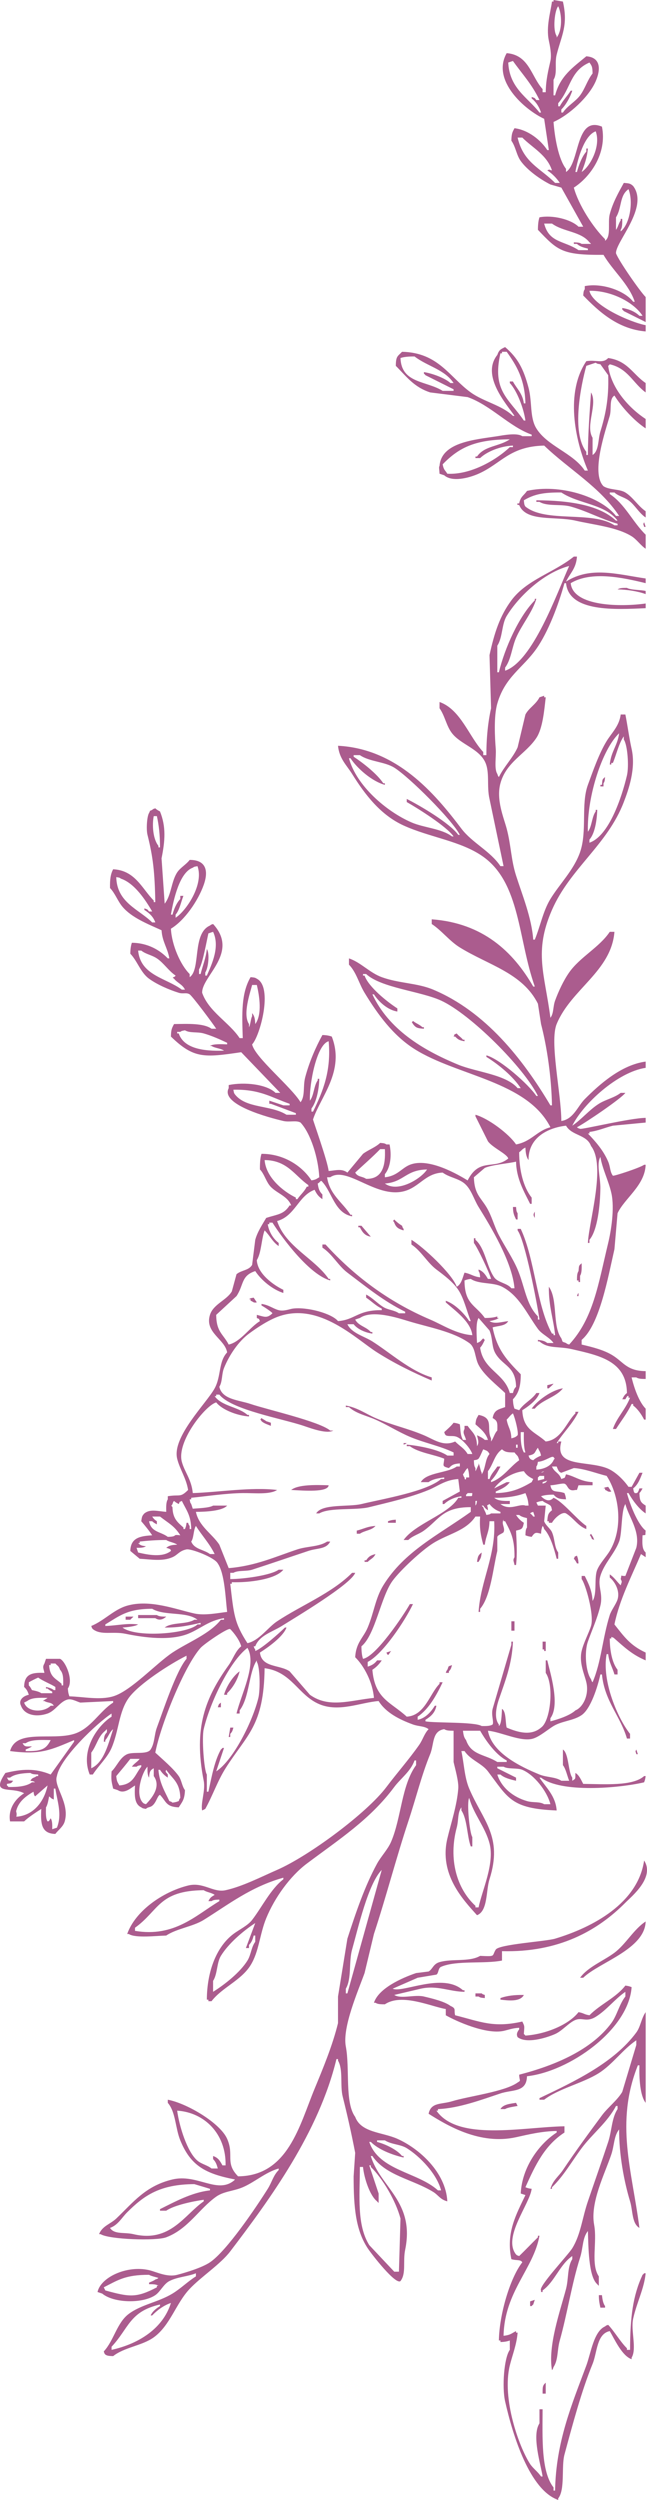 <?xml version="1.0" encoding="UTF-8"?>
<svg id="Layer_2" data-name="Layer 2" xmlns="http://www.w3.org/2000/svg" viewBox="0 0 414.3 1599">
  <defs>
    <style>
      .cls-1 {
        fill: #ab5c8e;
        fill-rule: evenodd;
      }
    </style>
  </defs>
  <g id="Layer_1-2" data-name="Layer 1">
    <path class="cls-1" d="M348.45,76c1,6.67,2,13.33,3,20h-1c-4.02-6.23-11.99-12.85-21-14-1.37,2.54-1.92,3.5-2,8,2.78,3.89,3.25,9.18,6,13,4.19,5.81,12.37,11.68,19,15,2.33.67,4.67,1.33,7,2,4.67,8.33,9.33,16.67,14,25h-3c-5-4.83-16.87-7.6-25-6-.71,2.05-.99,4.67-1,8,12.62,13.22,15.37,16.24,42,16,5.84,10.05,16.19,18.59,20,30h-1c-5.3-6.96-19.8-12.24-31-10v2c-.8,1.18-.77,1.68-1,4,9.8,10.05,22.04,21.5,40,23v-4c-10.18-1.97-34.29-12.73-36-22,13.99-.23,28.49,7.39,34,16h-2c-2.6-2.53-6.58-4.36-11-5v1c1.08.91.08-.08,1,1,4.67,2.33,9.33,4.67,14,7v-16c-3.6-3.58-17.37-23.34-19-28-.41-7.2,21.27-29.42,11-43-1.79-1.65-2.51-1.75-6-2-3.26,5.88-7.04,12.52-9,20-1.41,5.38,1.05,14.33-3,17v-1c-7.62-7.53-16.94-21.73-20-33,10.4-6.67,21.46-21.8,18-39-17.18-7.06-14.04,23.22-23,29v-2c-4.92-6.27-7.28-20.37-8-30,10.05-4.41,22.68-16.05,27-26,3.26-7.5,3.37-15.25-6-16-8.57,7.11-16.74,12.58-20,25h-1v-10c2.62-4.14.6-10.41,2-16,3.1-12.39,7.49-18.71,4-34-2-.33-4-.67-6-1v1h-1c-.83,6.45-3.89,16.09-2,25,.54,2.55,1.93,8.89,1,13-1.38,6.12-2.89,12.1-3,20h-2v-2c-7.37-8.16-8.61-21.85-23-23-9.97,17.46,11.69,36.33,24,42ZM394.45,139c3.88-6.21,2.11-13.86,8-18,3.18,7.81.95,22.37-5,27v-1c1.05-1.55,1.03-4.09,1-7h-1v1c-1.22,1.58-1.75,4.44-3,6v-8ZM377.45,155c1.08.91.08-.08,1,1h-6c-1.29-.88-2.47-.89-5-1v1h2c1.79,1.67,4.12,2.35,7,3v1h-6c-9.29-6.23-18.8-4.5-22-17h5c7.33,5.38,18.46,4.92,24,12ZM381.45,84c3.43,9.2-3.31,22.3-9,26,1.8-4.57,3.52-9.24,4-15h-1v2c-2.72,2.89-4.9,8.77-6,13h-1c1.45-8.4,5.7-23.4,13-26ZM357.45,66c8.05-9.26,7.61-20.7,20-26,1.57,2.24,1.92,2.66,2,7-3.35,4.24-4.8,9.7-8,14-3.04,4.09-8.06,6.61-11,11h-1v-2c2.88-2.8,5.69-7.84,7-12h-1c-2.2,3.51-5.01,6.16-7,10h-1v-2ZM357.45,4c2.42,4.97,2.7,15.46-1,20v-1c-2.63-3.72-1.31-16.5,1-19ZM353.45,109c-2.27-.4-1.08-.92-3,0,3.03,1.94,6.04,4.98,8,8h-3c-9.58-9.58-20.31-13.03-24-29h3c6.57,6.61,15.79,11.07,19,21ZM328.45,39c5.93,8.32,12.16,14.86,17,25h-2c-1.35-1.62-.64-1.12-3-2v1c2.66,2,4.9,5.49,6,9h-1c-7.51-9.68-19.2-15.44-20-32,1-.33,2-.67,3-1ZM275.45,251c8,1,16,2,24,3,14.93,5.27,26.61,18.87,41,24v1h-6c-3.49-2.38-12.45-.55-16,0-14.6,2.26-35.78,3.79-37,19-.59.96-.11,1.91,0,5,1,.33,2,.67,3,1,5.02,4.49,15.69,1.8,22-1,14.59-6.47,19.73-17.46,42-18,15.74,15.13,35.76,26.46,48,45h-2c-9.48-12.24-36.14-20.77-57-16-2.09,3.11-4.09,3.42-5,8h-1c-.99,1.01.99.99,1,1,4.42,10.99,23.13,7.06,36,10,11.91,2.72,26.63,4.16,36,10,3.32,2.07,5.69,5.78,9,8v-9c-8.2-7.96-13.29-19.61-23-26v-1h3c2.52,2.37,6.1,2.91,9,5,4.11,2.97,6.61,8.08,11,11v-4c-4.81-3.25-8.06-8.93-13-12-3.71-2.3-10.09-1.49-14-4-8.35-8.38,1.59-36.45,4-45,1.28-4.55-.55-10.73,3-13,4.58,7.38,12.78,16.27,20,21v-6c-10.2-6.66-22.09-19.25-24-34,1.08-.91.08.08,1-1,11.72,2.69,14.88,12.13,23,18v-6c-8.21-5.54-11.51-14.27-24-16-3.6,3.79-7.56.96-14,2-13.37,19.87-7.6,49.72,1,70h-2c-7.43-11.28-23.95-15.58-31-27-4.31-6.98-2.58-16.89-5-26-3.21-12.09-6.85-19.04-15-26-2.88,1.39-3.84,1.73-5,5-10.55,13.3,5.8,31.35,11,39h-1c-7.31-6.92-18.7-9.02-27-15-13.65-9.83-20.69-25.46-44-26-2.85,2.98-3.93,2.7-4,9,6.83,6.85,11.54,13.56,22,17ZM328.45,286h-2c-8.79,8.34-25.23,17.84-40,17-1.53-2.46-2.29-2.28-3-6,10.77-11.11,21.34-15.86,43-16-7.12,4.76-16.17,4.03-21,11h-1v1h3c4.43-4.24,13.06-7.65,21-8v1ZM345.45,321c5.06,3.07,13.69,1.24,20,3,10.57,2.94,19.98,8.23,30,11v1h-2c-14.07-9.42-43.99-1.44-57-12-.8-1.18-.77-1.68-1-4,6.62-3.89,12.39-5.1,24-5,11.21,7.45,27.76,7.2,36,18h-1c-10.79-10.1-30.42-12.95-51-13v1h2ZM375.45,291v-2c-9.69-12.29-3.48-42.47,0-55,2-.67,4-1.33,6-2,1.07.75.95.6,3,1,1.67,2.33,3.33,4.67,5,7,.51,15.01-1.8,25.6-5,36-1.56,5.08-.9,12.52-5,15v-11c-4.79-7.82,3.52-21.63-1-29-.79,12.01-1.95,25.63-2,40h-1ZM320.45,226h1v-1h3c6.4,8.91,11.59,17.61,12,33h-1c-.85-6.45-4.47-9.27-7-14h-2v1c4.61,4.92,8.92,16.26,10,24h-1c-9.41-13.9-20.55-18.95-15-43ZM265.45,228c8.29,6.36,19.17,8.26,25,17h-2c-3.51-3.19-11.66-6.19-17-7v1c1.08.91.08-.08,1,1l18,9v1h-7c-10.5-6.55-26.41-4.68-27-21,2.24-.78,5.43-1.02,9-1ZM412.45,337h1c-.33-1-.67-2-1-3-.86,1.88-.47.74,0,3ZM254.45,1368c-9.83-4.34-23.23-3.86-27-14-6.77-9.25-3.33-31.02-6-45-2.35-12.3,7.91-35.66,12-47,2-8.33,4-16.67,6-25,7.65-23.19,14.33-48.88,22-72,5-15.08,8.48-29.55,14-43,2.63-6.41,1.05-14.77,9-16,1.42.96,3.27.98,6,1v20c.94,4.21,3.36,12.53,3,17-.88,11.04-4.66,22.08-7,32-5.41,22.91,10.09,39.08,19,49,7.03-2.67,5.67-15.69,8-23,8.75-27.45-4.31-37.48-13-58-3.03-7.16-3.26-15.69-5-24h2c3.79,5.77,11.02,7.76,15,13,12.94,17.02,14.66,23.86,44,25-.62-9.34-6.95-14.84-11-21h1c12.83,10,50.17,6.72,66,3,.54-1.52.67-1.69,1-4h-1c-7.24,6.57-25.44,5.13-39,5-1.21-2.28-2.63-5.71-5-7-.14,3.76.47,3.52-2,5v-2c-2.67-3.69-2.19-15.51-6-18v10c1.91,2.47,2.78,6.97,4,10h-5c-3.82-2.55-9.41-2.11-14-4-12.12-4.98-30.48-13.79-33-28,8.29.69,21.28,7.45,29,5,4.26-1.35,9.35-5.78,13-8,5.35-3.25,12.77-3.38,18-7,5.87-4.06,10.26-18.08,12-26h1c1.68,17.2,11.91,26.72,16,41h2v-3c-7.83-9.8-18.25-33.83-15-51h1c.59,5.54,2.71,8.42,4,13h2v-3c-3.53-4.46-4.95-12.36-5-20h1v-1c1.75.63.97.19,2,1,6.32,5.57,11.43,10.41,20,14v-5c-9.87-4.56-13.68-10.02-20-18,3.2-15.74,11-30.83,17-45,1,.67,2,1.33,3,2v-3c-2.47-2.15-2.19-6.2-2-11,2.53-.39,1.58.58,2-3-5.26-4.16-10.13-17.01-12-24h1c2.62,4.58,6.62,10.13,11,13v-5c-3.12-1.98-3.84-2.82-4-8,.91-.93,1.33-1.75,2-3h-2c-1.06,3.28-1.49,3.08-3,3-.75-1.07-.6-.95-1-3,3.14-2.42,4.38-6.03,6-10h-2c-1.67,3-3.33,6-5,9h-2c-3.18-4.53-8.54-9.93-14-12-13.07-4.95-33.73-.25-29-17h-2v1h-1c4.39-6.85,10.24-12.3,14-20h-2v1c-5.71,5.63-9.04,16.97-19,18-6.69-6.17-14.5-7.31-15-20,3.78-2.35,9.42-6.44,11-11h-2c-3,4.39-8.01,6.5-11,11-1-.33-2-.67-3-1-.6-1.72-.89-3.15-1-6,3.66-3.72,5.06-8.42,5-16-8.44-8.62-15.18-15.42-18-30,3.66-1.07,8.2-.8,10-4-3.94.4-8.78,2.12-12,0,2.05-.38,4.61-.95,6-2h-1v-1c-2.05.71-4.67.99-8,1-5.85-8.36-12.99-8.69-13-24,1.52-.54,1.69-.67,4-1,5.19,3.55,14.17,2.02,20,5,10.95,5.6,15.95,17.34,23,27,2.6,3.56,7.42,5.32,10,9h-4c-1.68-1.34-3.14-1.64-6-2v1h1c5.65,4.86,11.88,2.89,21,5,17.09,3.96,34.75,7.37,35,28-1.62,1.25-2.01,2.1-3,4h2c.09-.1,1.31-2.89,2-2v1h1c-3.06,7.7-8.54,12.76-11,20h2c3.35-5.25,7.06-9.87,10-16h1v1c2.86,2.15,5.32,5.68,7,9h1v-7c-4.28-4.31-7.44-13.34-9-20h3c1.42.96,3.27.98,6,1v-5c-11.92-.11-14.13-5.7-21-10-5.59-3.51-12.91-5.36-20-7v-3c11.51-9.58,16.9-40.07,21-58,.67-7.67,1.33-15.33,2-23,4.46-9.57,17.48-17.68,18-31h-1c-2.58,1.9-19.22,7.34-20,7-1.95-2.61-1.53-5.55-3-9-3.05-7.17-8.01-12.77-13-18h1v-1c5.27-.62,10.25-2.83,15-4,7-.67,14-1.33,21-2v-3c-9.95.07-40.57,7.54-42,7-1.75-.63-.97-.19-2-1,4.69-2.31,28.5-18.4,31-22h-3c-4.1,3.2-9.52,4.18-14,7-6.15,3.88-11.05,10-17,14,6.98-14.05,29.13-34.35,47-37v-4c-15.68,2.07-29.73,14.7-39,24-4.57,4.58-7.2,12.83-15,14-.1-17.88-7.64-50.74-3-62,9.23-22.38,35-33.73,37-59h-3c-6.63,9.93-19.02,16.09-26,26-3.56,5.06-6.81,12-9,18-1.42,3.9-.8,8.14-3,11-3.6-28.08-10.81-41.97,1-69,11.58-26.51,35.54-41.65,46-69,2.96-7.73,7.88-21.3,5-34-1.47-6.48-2.67-15.43-4-22h-3c-.91,7.4-5.82,11.79-9,17-4.92,8.06-8.72,19.06-12,28-4.54,12.39-.36,29.58-5,43-3.94,11.38-13.08,20.32-19,30-4.71,7.7-6.42,17.28-10,26h-1c-1.01-14.03-7.05-28.63-11-41-3.25-10.18-3.17-19.36-6-30-1.87-7.03-6.87-18.52-4-29,3.76-13.76,16.22-18.77,23-29,4.04-6.08,5.03-17.35,6-26h-1v-1c-1,.33-2,.67-3,1-2.25,4.52-6.86,6.87-9,11-1.67,7-3.33,14-5,21-2.92,6.58-8.65,12.22-12,19-.8-1.02-.35-.27-1-2-2.14-3.33-.61-10.99-1-16-.54-6.91-1.39-20.7,1-29,4.91-17.1,16.31-22.68,25-35,7.67-10.87,14.19-28.28,18-42h1c1.87,18.71,31.74,16.85,51,16v-3c-15.39,2.21-46.53,2.12-48-13,13.26-7.95,33.28-3.57,48,0v-3c-18.18-2.66-35.3-7.97-51,2,2.67-5.52,6.49-8.39,7-16h-2c-12.88,10.34-30.15,14.73-40,28-7.32,9.86-10.87,20.62-14,35,.33,11.33.67,22.67,1,34-1.93,8.68-3.03,18.94-3,30h-2v-2c-9.07-9.71-14.43-27.22-28-32v4c3.51,4.97,4.36,11.34,8,16,5.48,7.03,16.73,9.71,21,18,3.41,6.62,1.06,15.71,3,24,3,14.33,6,28.67,9,43h-2c-6.39-9.61-18.12-14.9-25-24-17.31-22.92-41.54-51.1-79-53,.76,8.24,5.57,12.5,9,18,8.35,13.39,18.27,26.28,33,33,16.68,7.61,36.9,9.91,51,20,23.78,17.02,22.24,52.69,33,83h-1c-12.88-22.32-32.29-40.61-65-43v3c6.38,4.18,11.35,10.89,18,15,18.27,11.3,40.15,16.29,50,36,.67,4.33,1.33,8.67,2,13,3.94,15.13,6.65,34.3,7,52h-1c-17.8-29.86-41.59-59.94-75-74-10.36-4.36-21.83-3.94-33-8-7.78-2.83-13.41-9.48-21-12v4c4.75,4.87,6.33,11.97,10,18,8.45,13.89,18.3,27.36,32,36,27.42,17.29,71.98,20.43,87,50-8.73,2.27-12.15,9.16-22,11-4.43-6.68-17.72-16.69-26-19v1c2.67,5.33,5.33,10.67,8,16,2.96,4.08,12.28,8.1,13,11-9.14,7.46-18.45-.87-26,14-5.46-3.29-24.76-14.92-37-10-5.48,2.21-7.89,7.16-16,8v-2c3.71-4.42,4.42-12.27,3-19h-2c-1.18-.8-1.68-.77-4-1-3.13,2.95-7.53,4.39-11,7-3.33,4-6.67,8-10,12-3.56-2.64-7.14-1.46-12-1-.76-6.65-10.18-32.79-10-33,4.73-14.42,20.58-30.98,12-53-1.72-.6-3.15-.89-6-1-4.32,7.89-8.37,17.13-11,27-1.55,5.81.08,12.05-3,16-5.89-9.83-29.24-28.66-31-37,5.08-5.31,13.56-36.69,3-42-1.18-.8-1.68-.77-4-1-6.08,10.42-5.5,23.42-5,39h-2c-6.65-10.05-19.78-16.9-24-29-.35-10.63,23.95-25.57,7-44-1.75.63-.97.19-2,1-11.51,4.97-5.75,28.18-13,33v-2c-5.85-5.77-11.49-18.55-12-29,8.73-5.21,17.43-17.91,21-28,3.33-9.41,1.23-16.02-9-16-2.15,2.91-6.02,4.98-8,8-3.81,5.8-3.74,14.65-8,20-.67-9.67-1.33-19.33-2-29,2.26-11.18,2.97-20.21-1-30-1.26-.65-2.07-1.09-3-2-1.75.63-.97.19-2,1-2.47,1.29-.68-.43-2,2-1.32,2.06-1.92,10.33-1,14,3.53,14.12,4.64,23.6,5,43h-1v-1c-7.45-7.48-11.85-19.35-26-20-1.67,3.1-2.1,6.49-2,12,3.32,3.45,4.89,8.32,8,12,5.92,7,16.12,10.96,25,15,.46,7.45,3.85,11.27,5,18h-1c-5.11-5.33-12.81-9.9-23-10-.65,1.87-.95,3.91-1,7,4.62,4.83,6.53,12.02,12,16,5.12,3.72,12.6,6.99,19,9,2.82.89,4.94-.37,7,1,1.89,1.25,15.21,19.17,17,22h-3c-5.09-3.66-15.38-3.12-24-3-1.37,2.54-1.92,3.5-2,8,14.6,14.15,21.22,13.51,45,10,8.33,8.67,16.67,17.33,25,26h-3c-5.74-5.54-19.89-7.07-30-5v2c-5.57,10.58,26.12,18.93,35,21,3.88.9,8.36-.58,11,1,6.58,7.03,11.4,22.78,12,35-2.09,1.12-1.83,1.43-5,2-5.76-8.87-17.34-17.06-32-17-.85,2.45-1.04,6.18-1,10,2.67,2.79,3.65,6.85,6,10,3.77,5.04,11.57,6.58,14,13h-1c-3.78,5.85-7.55,5.58-15,8-2.43,4.19-5.61,8.86-7,14-.67,5.33-1.33,10.67-2,16-2.01,3.63-6.96,3.36-10,6-1,3.67-2,7.33-3,11-3.31,5.66-11.87,8.15-14,15-3.53,11.37,9.51,15.4,11,24-5.61,5.96-3.74,15.21-8,23-5.21,9.54-27.4,30.99-24,45,1.62,6.66,5.86,12.61,7,20-5.21,5.11-4.89,2.68-13,4v2c-1.14,1.69-1.07,4.9-1,8-5.55-.42-10.22-2-14,1-1.49,1.62-1.55,2.02-2,5,2.4,2.78,5.03,6.02,7,9-7.65.47-13.81,1.51-14,10,2,1.67,4,3.33,6,5,7.43.42,14.57,1.81,21-1,3.4-1.49,4.3-4.03,9-5,2.88-.56,17.92,5.11,20,9,4.47,6.45,4.96,22.24,6,31-5.35.58-14.31,2.49-21,1-12.07-2.69-28.4-9.16-43-5-8.56,2.44-14.43,9.42-23,13,.63,1.75.19.97,1,2,5.29,4.15,12.62,1.27,21,3,12.22,2.53,28.57,4.57,40,0,7.82-3.12,13.31-8.55,23-10v1h-2c-7.15,9.13-21.2,14.48-31,21-10.51,6.99-26.7,24.66-38,28-8.69,2.56-19.23.2-28,0-.56-1.6-.8-2.4-1-5,3.78-5.27-1.45-17.45-5-19h-9c-.33,1-.67,2-1,3-1.4,2.24-.55,3.28,0,6-8.33-.39-12.86.9-13,9,1.58,1.52,2.21,2.54,3,5-4.02.84-6.7,3.76-5,7,2.08,5.9,9.67,7.55,17,5,5.11-1.78,7.97-7.82,13-9,2.56-.6,6.28,1.59,8,2,7-.33,14-.67,21-1v1c-8.8,5.6-14.22,16.66-25,20-14.44,4.48-36.97-3.42-41,11,19.54,2.61,26.1-.75,41-7v1c-5,7-10,14-15,21-9.81-4.13-18.48-3.54-29-1-9.87,14.69,3.74,8.46,12,13-5.75,3.56-10.38,10.21-9,18h9c2.96-2.84,7.62-5.8,11-8-.52,9.29-.04,15.8,9,16,1.88-2.55,5.02-4.59,6-8,3.4-11.85-7.37-22.59-5-29,2.06-11.59,25.88-34.06,35-40v2c-9.38,5.99-20.17,21.85-14,37h2c3.54-5.55,9.33-10.76,12-17,4.74-11.07,4.6-23.14,11-32,6.44-8.91,26.58-21.83,37-27v2c-6.59,7.54-15,33.25-19,44-1.72,4.62-1.34,9.94-4,14-2.28,3.48-10.99,1.25-15,3-4.61,2.01-6.57,7.72-10,11-.33,5.55-.12,6.08,1,11,1,.33,2,.67,3,1,4.06,2.66,8.2-1.25,11-3-.35,6.68-.37,11.89,4,14,1.07.75.95.6,3,1,1.23-1.28,2.5-.86,4-2,2.68-2.03,3.37-6.53,5-7,4,4.15,3.67,7.7,12,8,2.25-3.55,3.77-4.88,4-11-1.92-2.5-2.14-6.37-4-9-3.56-5.02-10.42-10.75-15-15,3.49-18.04,18.69-55.5,29-67,2.3-2.56,17.74-13.19,19-12,2.5,2.51,6.07,7.26,7,11-3.68,2.96-5.21,8.1-8,12-14.76,20.62-22.77,39.9-16,74,1.24,6.26-2.09,14.39-1,19,.67-.33,1.33-.67,2-1,4.58-8.17,7.91-17.97,13-26,13.71-21.63,24.52-27.01,25-64,17.42,2.23,21.37,17.22,35,23,12.64,5.36,26.45-1.13,38-2,4.61,7.42,13.25,11.82,22,15,3.72,1.35,7.29.91,10,3-2.76,2.83-3.66,6.66-6,10-6.45,9.22-14.13,17.88-21,27-12.57,16.69-49.64,44.11-70,53-10.35,4.52-22.26,10.65-33,13-7.96,1.74-14.23-5.42-24-3-16.19,4.01-33.84,16.27-39,31h1c4.36,2.82,17.59,1.13,24,1,6.6-4.46,17.12-5.72,24-10,15.86-9.86,30.25-21.24,51-27v1c-8.17,6.32-13.67,17.78-20,26-2.84,3.69-8.22,6.15-12,9-10.65,8.04-16.89,23.51-17,42h1v1h2c6.82-8.85,18.89-13.21,25-23,5.43-8.69,5.84-19.82,10-30,5.39-13.19,15.33-26.99,26-35,20.73-15.55,40.53-28.2,56-49,4.06-5.46,10.54-9.97,13-17h1v3c-9.4,12.9-9.4,33.59-16,49-2.1,4.9-6.52,9.46-9,14-7.91,14.49-13.6,31.32-19,48-2,12.33-4,24.67-6,37v17c-3.54,14.47-9.68,29.12-15,42-9.68,23.42-17.03,55.76-49,56-8.55-8.71-2.33-13.47-7-24-4.49-10.13-25.75-22.72-38-25v2c5.13,5.9,4.77,16.13,8,24,6.57,16.03,15.79,21.32,35,25-.91,1.08.08.08-1,1-10.69,8.2-23.36-4.71-39-1-17.32,4.11-25.18,14.71-36,25-3.67,3.49-9.03,4.77-11,10h1c5.26,3.37,35.49,4.46,42,2,14.02-5.29,20.94-18.14,32-26,4.86-3.45,11.11-3.49,17-6,7.7-3.28,14.52-9.59,23-12v1c-3.42,3.36-4.33,7.75-7,12-7.44,11.84-26.27,39.76-37,47-5,3.38-15.25,6.5-21,8-6.56,1.71-13.44-1.95-18-3-14.23-3.28-31,4.58-33,14,1,.33,2,.67,3,1,7.41,6.14,25.8,6.54,34,1,3.24-2.19,5.35-7.13,9-9,5.3-2.73,11.98-2.9,17-5v2c-5.14,3.2-9.77,7.83-15,11-9.11,5.52-19.9,6.96-28,13-7.62,5.69-9.55,17.1-16,24,.63,1.75.19.97,1,2,1.29.88,2.47.89,5,1,7.31-5.74,18.56-6.64,26-12,10.53-7.59,14.19-21.68,23-31,7.43-7.86,19.72-15.76,26-24,25.58-33.58,56.69-76.13,68-123h1v1c3.43,5.81,1.21,15.86,3,23,2.95,11.75,5.68,23.92,8,36-.33,5-.67,10-1,15-.02,20.04,1.38,34.4,9,46,2.62,3.99,17.95,23.62,21,21,3.78-4.85,1.46-12.54,3-20,6.36-30.92-16.01-39.9-22-60h1c8.51,12.62,25.83,14.86,39,23,3.25,2.01,4.47,4.88,9,6-.96-18.69-18.25-33.93-32-40ZM396.45,469c-.99,7.92-5.17,11.49-6,20h1v-1h1c2.04-4.66,3.84-12.75,7-17v2c2.39,3.57,3.4,17.05,2,23-3.39,14.35-11.66,38.82-24,43v-2c3.45-3.77,4.78-12.3,5-19h-1v1c-2.51,3.38-2.38,9.66-5,13-.64-22.68,9.24-52.76,20-63ZM318.45,413c3.47-5.33,2.75-13.68,6-19,7.89-12.91,23.93-27.75,40-32-8.1,18.15-23.28,60.9-41,67v-2c3.85-5.14,4.31-12.77,7-19,3.61-8.37,10.45-16.33,13-25h-1v1c-10.14,10.16-19.21,30.39-23,46h-1v-17ZM293.45,534c-5.39-7.49-24.19-18.55-33-23v2c7.23,4.1,25.57,15.65,30,22h-1c-6.78-5.09-17.88-5.47-26-9-15.95-6.93-35.2-23.34-40-41h1c4.18,6.41,13.79,14.84,22,17v-1h-1c-3.99-6.02-12.97-13.04-19-17v-1h4c6.23,4.27,15.75,4.11,22,8,9.47,5.89,37.01,33.26,42,43h-1ZM343.45,701c-4.74-7.22-23.11-23.52-32-26v1c7.73,4.78,17.05,12.43,22,20h-2c-7.52-8.81-26.54-10.27-38-15-23.16-9.56-44.52-22.68-55-45h1c2.88,4.53,8.67,10.03,15,11v-2c-6.28-4.03-18.42-13.63-21-21h-1v-1h2c9.73,8.92,34.85,10.96,48,17,18.74,8.6,52.89,42.63,62,61h-1ZM123.45,555c1.07-.75.95-.6,3-1,4.25,11.62-7.12,28.52-14,33v-2c2.53-2.83,3.5-8.25,5-12h-2v2c-2.32,2.41-4.05,6.32-5,10h-1c1.67-9.71,5.53-27,14-30ZM97.45,590c-8.48-8.43-22.63-12.6-23-29,2.08.37,1.92.24,3,1,8.67,2.95,15.66,13.53,20,21h-2c-1.35-1.62-.64-1.12-3-2v1c2.97,1.85,5.76,4.36,7,8h-2ZM101.45,542v-1c-3.44-4.22-4.17-13.2-3-19h2c1.26,5.57,2.02,12.06,2,20h-1ZM116.45,633c-10.22-7.58-26.44-9.04-28-25h2c2.96,2.36,6.74,2.83,10,5,4.41,2.94,7.53,8.01,12,11-.86,1.51-2.85.74-1,2,2.2,2.77,5.38,3.58,7,7h-2ZM127.45,623v-3c2.41-3.87,4.91-18.35,6-23,1-.33,2-.67,3-1,4.46,9.43-.65,20.38-4,28h-1v-2c1.87-2.61,2.99-12.12,1-15-.61,5.9-2.7,10.71-4,16h-1ZM145.45,668c-3.67-.14-8.88-.43-11,1h1c2.03,1.39,6,1.56,8,3-13.43.52-25.8-1.47-29-11h-1v-1h2c1.07-.75.95-.6,3-1,3.16,1.92,7.85.83,12,2,5.02,1.41,10.58,3.89,15,6v1ZM161.45,630h3c1.7,7.1,3.52,18.9-1,25-.14-3.38-.49-5.16-2-7v2c-.88,1.4-1.08,5.61-2,7v-2c-4.15-6.16.7-19.89,2-25ZM189.45,713h-6c-10.27-6.4-25.78-3.83-33-13-.75-1.07-.6-.95-1-3,17.21-.4,24.64,5.15,36,9v1h-4c-3-1-6-2-9-3v2h1c5.33,2,10.67,4,16,6v1ZM203.45,690v1c-2.51,3.38-2.38,9.66-5,13-.42-11.23,4.44-36.03,12-38,1.72,18.96-3.6,31.97-10,45h-1v-2c3.21-4.12,4.86-12.3,5-19h-1ZM128.45,1039h-2c-6.23,6.1-39.53,8.64-48,2,2.71-.21,8.07-.67,10-2-7.53-.9-12.82.7-21,1v-1c9.22-5.52,14.15-10,30-10,7.84,4.73,21.93,1.51,29,7h-2c-5.14,3.16-14.41,1.42-19,5,9.18.16,15.75-1.41,23-3v1ZM32.45,1091c-4.33,4.45-14.88,4.37-17-2,.67-.33,1.33-.67,2-1,2.81-2.24,7.71-2.14,13-2-.77.68-2.23,1.31-3,2h1c2.29,1.45,4.45.52,6,3h-2ZM35.45,1081h-1c-1.38-1.11-2.87-1.49-5-2v1h1c.93.91,1.75,1.33,3,2v1h-7c-1.44-1.05-3.92-1.56-6-2-.65-1.26-1.09-2.07-2-3v-2c1.86-1.01,3.83-2.06,6-3,3.33,2.36,7.84,4,11,6v2ZM40.45,1078h-1v-1c-3.74-3.48-7.56-4.2-8-12h1v-1h3c1.57,1.8,1.97,1.28,3,4,2.09,2.28,2.11,5.34,2,10ZM16.45,1120v-1c1.26-.53,3.03-1.2,4-2-3.9.03-4.5.5-6-2h2c3.37-2.47,10.06-2.14,16-2-2.77,5.25-5.08,7.3-16,7ZM5.45,1143c-.91-1.08.08-.08-1-1v-1c3.14-.55,2.43-.21,4-2-3.58-.42-2.52.47-4-2h2c2.84-2.25,8.16-2.88,13-3,1.29.88,2.47.89,5,1v1h-1c-1.85,1.44-2.68.71-4,3,2.08.37,1.92.24,3,1h-2c-3.52,2.6-8.9,3.05-15,3ZM10.45,1162c.63-2.7-.42-2.96,0-4,1.53-5.83,6.35-9.31,11-12,.37,2.08.24,1.92,1,3,2.67-2.33,5.33-4.67,8-7-2,9.93-8.79,19.27-20,20ZM36.45,1169c-1,.33-2,.67-3,1,.06-2.9.05-5.47-1-7-1.34,2.31-1.22,1.82-2,2-1.24-1.84-1.09-5.7-1-9,1.05-1.52,1.59-4.91,2-7,1.55,1.13.84,1.08,3,2v-7h1c1.25,8.3,4.44,16.42,1,25ZM58.45,1131v-10c3.54-4.63,4.37-10.48,9-14,.91-1.08-.08-.08,1-1v2c-1.65,1.79-1.75,2.51-2,6h1v-1c1.99-2.15,2.67-5.15,5-7-3.04,9.11-5.73,21.25-14,25ZM76.45,1142c-1.22-2.28-1.64-2.25-2-6,3.03-3.61,6.27-7.46,9-11h6c-1.55,2.03-3.5,2.86-5,5h3c1.07-.75.95-.6,3-1v1c-4.24,5.35-4.92,11.28-14,12ZM102.45,1132c1.36,2.13,2.89,3.62,5,5v-2c-1.32-1.74-1.73-1.61-1-3,4.02,5.93,8.74,7.77,9,18-.8,1.02-.35.27-1,2-1.52.54-1.69.67-4,1-1.02-.8-.27-.35-2-1-2.9-6.22-6.31-11.49-7-20h1ZM93.45,1154c-1.75-.63-.97-.19-2-1-5.08-5.32-.5-19.52,3-23-.06,2.9-.05,5.47,1,7,.34-3.54.44-4.61,3-6v5c4.88,6.75-1.19,14.1-5,18ZM300.45,1150c2.82,10.35,10.18,18.43,13,29,3.44,12.9-4.85,30.34-7,41h-2v-1c-12.02-11.03-17.37-29.87-12-50,1.34-5.02.45-9.48,3-13v2c3.82,5.61,3.57,16.5,6,23h1v-6c-1.76-2.58-3.69-22.42-2-25ZM352.45,1154h-4c-3-1.84-6.97-.83-11-2-8.68-2.51-16.34-8.48-19-17h2c2.31,2.12,6.43,3.21,10,4v-2c-4-2-8-4-12-6v-1h4c2.87,1.72,8.71.63,12,2,7.55,3.15,15.79,13.51,18,22ZM324.45,1126v1h-6c-8.1-5.12-16.64-4.21-20-14-1.34-1.68-1.64-3.14-2-6h11c3.79,6.59,10.1,15.49,17,19ZM400.45,962c1.94,7.93,9.64,17.28,7,28-2.33,6-4.67,12-7,18-3.6.19-2.07-1.48-3,2,1.12,1.98.6,1.81,0,4-2.47-2.35-4.05-5.05-7-7v2c2.63,1.99,6.8,8.07,5,14-.86,2.85-4.06,6.99-5,10-4.73,15.12-5.36,29.81-11,43-.8-1.02-.35-.27-1-2-3.32-4.51-4.39-17.16-2-24,2.4-6.89,6-14.59,8-23,1.89-7.92-1.98-12.38,0-19,2.39-7.98,9.04-14.2,12-22,2.05-5.39,1.21-19.64,4-24ZM354.45,932c1.24,1.57.64.51,0,2-1.7,3.66-5.91,5.67-11,6v-2c.75-1.07.6-.95,1-3,4.39-.24,9.02-4.13,10-3ZM348.45,944v2c-1.33.33-2.67.67-4,1v-2c1.08-.91.08.08,1-1h3ZM346.45,942c1.02-.8.27-.35,2-1-1.02.8-.27.35-2,1ZM347.45,948c1-.33,2-.67,3-1-1.35,1.62-.64,1.12-3,2v-1ZM344.45,926c.98,2.67,1.28,1.72,2,5-1.82.83-3.66,1.69-5,3-1.75-.63-.97-.19-2-1-.8-1.02-.35-.27-1-2,4.81-.9,3.6-2.14,6-5ZM342.45,970h-1c-.87-1.19-.82-1.12-2-2,1.02-.8.27-.35,2-1,.33,1,.67,2,1,3ZM333.45,916h2c-.11,4.57-.08,9.9,1,13h-1c-1.75-3.26-2.11-7.26-2-13ZM335.45,941c1.64,2.51,3.23,3.6,6,5-.33.67-.67,1.33-1,2-6.5,3.76-12.6,6.84-23,7v-1c3.48-1.51,6.93-3.01,9-6h-2l-8,4c3.41-4.97,11.45-10.38,19-11ZM316.45,958c7.53.13,14.38-.9,20-3,1.06,2.65,1.72,4.22,2,8h-2c-3.86-1.47-10.04,3.61-16-1h6v-2c-4.47.13-7.68-.11-10-2ZM304.45,941v-2c-.88-1.29-.89-2.47-1-5,2.08-.37,1.92-.24,3-1,1.12-1.51,2.16-4.46,3-6,2.27,1,2.77.75,4,3-2.89,3.3-2.42,9.22-5,13v-1c-.78-1.19-1.2-4.81-2-6v1c-.65.86-1.34,3.14-2,4ZM305.45,960c-.37,2.08-.24,1.92-1,3v-3h1ZM309.45,963c1.02,1.52,1.5,1.97,3,3-.08-4.05-1.64-2.39,1-4,1.68,2.27,4.01,4.01,7,5v1h-6c-1.07.75-.95.6-3,1-.76-2.63-1.2-2.39-2-5-1.08-.91-.08.08-1-1h1ZM314.45,948v-1c2.46-2.38,4.4-5.8,6-9h-2c-1.8,2.83-3.82,4.38-5,8h-1v-5c3.55-4.65,4.16-10.63,9-14,2.04,1.88,3.84,2,8,2,1.61,2.3,2.14,1.51,3,5-6.01,4.25-10.33,11.34-18,14ZM330.45,926v-2h1v2h-1ZM331.45,918c-1.36,1.26-1.77,1.37-4,2-.22-6.01-2.12-6.88-3-12,1.51-1.41,2.21-2.76,4-4,1.43,3.09,3.69,12.2,3,14ZM306.45,843c2.33,2.67,4.67,5.33,7,8,2.28,5.58,1.21,10.5,4,15,4.84,7.81,12.77,7.96,13,21-1.26,1.36-1.37,1.77-2,4h-2c-3.43-12.76-16.97-14.6-19-29,1.32-1.37,2.12-3.18,3-5-1.08-.91-.08.08-1-1-1.8,1.57-1.28,1.97-4,3-.16-4.69-.95-13.05,1-16ZM310.45,747c4.63-2.04,15.58-2.87,20-4,.17,10.93,5.17,19.28,9,27h1v-4c-5.32-6.66-7.99-17.44-8-29,1.83-1.28,1.71-1.97,4-3,.11,3.3.54,6.08,2,8-.2-14.14,11.97-20.61,24-22,3.76,6.59,13.27,5.52,16,13,9.76,12.49-1.4,48.46-2,62h1v-2c5.28-6.14,6.87-22.59,7-33,.08-6.57-2.61-15.74,0-20,1.31,7.78,5.18,15.09,7,23,2.28,9.92-.25,24.76-2,32-6.44,26.67-9.46,48.24-25,65-1.75-.63-.97-.19-2-1-2.87-1.12-1.84-.17-3-3-5.89-8.05-2.06-24.72-8-33-.18,12.62,3.03,20.74,4,31h-1v-1h-1c-9.96-18.1-10.83-47.42-20-67h-2v1c4.72,6.29,12.5,46.7,14,57h-1v-2c-7.63-7.7-8.34-18.99-13-30-3.07-7.25-8.36-15-12-22-3.14-6.03-4.47-12.21-8-18-3.83-6.28-7.7-8.43-8-19,2.33-2,4.67-4,7-6ZM273.45,748c-3.53,5.7-18.57,15.21-27,9,12.28-.91,13.13-8.71,27-9ZM243.45,735h3c.51,10.33-1.4,19.22-12,19-2.63-1.76-5.33-1.07-7-4,5.19-4.84,11.04-9.9,16-15ZM169.45,742c14.63.11,19.31,10.05,28,16v1h-1c-1.7,3.38-4.03,5.05-6,8h-1v-1c-8.2-3.99-19.13-12.87-20-24ZM138.45,841c4.33-4,8.67-8,13-12,4.82-7.22,2.78-12.99,12-16,3.67,5.68,11,11.81,18,14v-2c-6.23-3-16.57-10.25-17-19,2.98-4.75,3-14.04,5-19,3.29,3.2,5.06,7.39,9,10v-2c-3.32-2.49-6.25-6.98-7-12h1v-1h2c6.88,10.83,23.94,33.4,37,37v-1h-1c-8.91-13.03-27.57-20.57-33-37,11.62-3.23,13.52-16.16,24-20,1.35,2.79,2.52,4.36,5,6v-3c-1.88-1.92-2.51-3.52-3-7,1.73-.79,1.84-2.63,3-1,6.34,7.04,7.92,19.85,19,22v-1h-1c-4.99-7.85-13.38-12.88-15-24h2c10.71-7.39,29.05,13.42,47,9,10.06-2.48,13.81-11.57,25-12,4.29,3.14,10.03,3.68,14,7,4.31,3.61,5.93,10.03,9,15,7.71,12.48,21.52,35.04,23,52h-2c-2.67-3.35-8.56-3.56-11-7-4.8-6.77-5.79-18.68-12-24v-1h-1v3c2.5,3.26,9.87,18.87,11,23h-2c-1.51-2.54-2.96-4.83-6-6v1c.8,1.18.77,1.68,1,4-4.68-.59-5.69-2.17-10-3-1.22,3.1-1.95,7.45-5,9-2.78-8.12-21.63-25.65-29-30v3c6.34,4.21,10.08,11.53,16,16,4.91,3.71,10.63,7.94,14,13,3.72,5.58,5.49,13.91,8,20h-1c-3.07-4.81-9.19-11.05-15-13v1c5.43,4.93,16.04,12.18,17,21-10.19-.66-18.98-6.58-27-10-26.9-11.46-48.7-27.99-67-48h-2v2c6.37,4.16,10.08,11.53,16,16,11.7,8.83,23.35,18.37,37,25v1h-4c-2.88-2.03-6.93-2.11-10-4-3.75-2.31-6.82-5.82-11-8v2c3.55,2.31,5.83,4.97,10,7v1c-15.44-.19-16.92,6.16-28,7-4.02-4.9-19.8-9.23-29-8-1.85.25-5.73,1.87-9,1-3.61-.96-6.22-3.33-11-4v1c2.43,1.36,6.83,4.36,7,5-3.55,3.43-5.11,2.2-10,1v2c2.47,1.29.68-.43,2,2-6.54,3.92-12.41,13.34-20,15-3.56-6.81-7.93-8.05-8-19ZM106.45,990c3.2.88,2.78,1.13,3,2-5.35,4.35-14.62,2.51-21,1-.33-1-.67-2-1-3,2.72,0,4.6-.04,6-1-2.98-.38-3.4-.53-5-2h1v-1c4.89-.56,10.82-1.01,17-1,1.86,1.29,5.26,1.63,7,3-3.38.14-5.16.49-7,2ZM107.45,983c-4.75-3.52-10.64-2.84-12-10h2c.93.91,1.75,1.33,3,2v-2c-1.52-1.02-1.97-1.5-3-3h5c5.52,4.33,9.2,5.91,13,12-5.81-.76-.9.83-8,1ZM120.45,974h-1c-.29,2.33-.45,2.48-1,4h-1v-1c-3.79-3.35-6.87-5.77-7-13-1.24-1.57-.64-.51,0-2,.63-1.75.19-.97,1-2,.93.91,1.75,1.33,3,2,1.29-2.47-.43-.68,2-2,2.83,5.95,5.84,9.08,6,18h-1v-2c-.8-1.02-.35-.27-1-2ZM134.45,994c-3.99-2.97-9.98-2.97-12-8,1.72-2.33,1.33-7.42,3-10,3.83,6.17,8.66,11.15,12,18h-3ZM165.45,1086c-3.68,15.08-16.01,39.76-27,47l5-15h-1c-.91,1.08.08.08-1,1-4.08,7.24-5.88,17.2-8,27h-1v-11c-1.82-2.75-3.31-23.45-2-29,3.99-16.95,16.6-43.35,28-52,6.21,10.38-4.21,30.04-7,42h2v-2c6.4-8.36,5.81-24.46,11-32v1c2.09,3.16,2.23,17.96,1,23ZM198.45,1084c-4.33-5-8.67-10-13-15-6.42-4.38-17.84-2.19-19-12,4.95-3.13,14.96-10.17,17-16h-1c-3.52,3.45-14.73,13.47-19,15v-1c-.8-1.02-.35-.27-1-2h1c2.73-7.1,10.89-9.15,17-13,8.45-5.32,44.39-26.67,47-34h-2c-12.96,13.04-32.41,20.68-48,31-5.96,3.94-11.45,12.36-19,14-8.45-13.11-8.71-18.31-11-38h1v-1c11,.37,28.09-1.79,33-8h-3c-5.19,3.63-22.34,5.97-31,6v-4h2c3.04-1.77,8.26-.8,12-2,11.52-3.71,24.61-8.22,36-12,5.81-1.93,11.45-.95,14-6h-2c-5.04,3.42-12.68,2.91-19,5-13.88,4.58-26.68,10.58-44,12-2-5-4-10-6-15-4.47-6.84-13.12-11.76-15-21,6.07,0,16.97-.51,20-4h-9c-2.41,1.55-9.92,1.69-13,2-.33-1-.67-2-1-3-.75-1.07-.6-.95-1-3h1v-1c9.78-.96,22.19-2.87,33-3,7.39-.09,17.34,1.11,22-2-16.51-1.98-37.48,1.45-54,2-.83-8.78-5.19-13.31-7-20-3.51-12.97,15.23-36.22,22-38,3.77,4.74,13.34,8.44,21,9v-1h-1c-5.81-5.23-16.43-5.53-21-12h1v-1h2c7.74,9.75,40.23,15.35,54,20,4.83,1.63,14.83,5.35,19,3h-2c-6.96-5.86-40.33-13.39-51-17-7.59-2.57-18.21-2.78-20-11,2.07-3.25,1.42-8.1,3-12,3.36-8.31,9.27-17.02,16-22,5.33-3.94,12.61-8.74,19-11,26.08-9.24,49.7,14.58,63,23,11.01,6.97,22.56,12.69,35,18v-2c-13.67-4.02-26.64-15.8-38-23-5.29-3.35-13.27-5.24-16-11h4c2.42,3.11,7.23,5.33,12,6v-1h-1c-2.79-3.35-7.95-3.93-10-8,1-.33,2-.67,3-1,7.82-5.39,23.92-.15,31,2,13.35,4.06,28.46,6.55,39,14,4.14,2.93,3.52,9.25,6,14,3.42,6.56,11.72,12.92,17,18v9c-4.3,1.54-7.05,1.79-8,7,3.18,1.84,3.13,2.84,3,8-1.91,1.94-2.31,4.75-4,7v-2c-3.16-6.19,2.21-13.12-8-15-1.22,2.28-1.64,2.25-2,6,3.04,2.71,6.71,5.53,8,10h-2c-1.37-1.32-3.18-2.12-5-3,.58,2.74,1.53,4.63,0,7-.16-7.67-3.03-8.65-6-13h-2v2c-1.43,2.6.14,3.87,1,7h-2c-1.84-3.57-1.42-5.9-2-10-1.52-.54-1.69-.67-4-1-1.54,2.06-4.09,4.27-6,6,.63,1.75.19.97,1,2,1.66,1,4.5.04,7,1,3.45,1.32,8.73,7.31,10,11h-3c-2.24-3.75-5.12-5.07-8-8-7.58,3.43-13.45-1.22-20-4-10.52-4.46-20.55-6.46-31-11-6-2.6-11.48-6.67-19-8v1h2c4.63,4.18,10.77,5.26,17,8,6.85,3.01,14.91,8.01,22,11,9.46,3.99,19.34,5.83,28,10v2h-4c-5.55-3.87-18.45-6.37-26-7v1h2c5.5,4.15,15.46,5.32,22,8-.24,4.41-1.86,4.77,3,6,2.03-2.12,2.94-2.65,7-3v2h-2c-5.83,4.22-19.43,3.67-23,10h5c2.32-1.84,6.33-2.59,10-3v1h-2c-9.53,8.1-36.67,12.56-51,16-8.24,1.98-25.26-.34-29,6h2c6.66-3.96,23.3-1.84,32-4,12.74-3.16,26.05-6.09,38-11,6.17-2.53,10.53-6.41,19-7,.33,2.67.67,5.33,1,8-3.67,2-7.33,4-11,6v2h1c2.6-2.53,6.58-4.36,11-5v1h-2c-5.91,10.49-27.54,16.45-35,27h3c2.84-2.75,6.7-3.62,10-6,9.84-7.11,11.96-15.04,30-15v3c-20.57,14.73-42.53,25.2-56,47-5.09,8.24-5.95,17.36-10,27-2.75,6.55-7.52,9.57-8,19,5.68,5.54,11.2,16.03,12,26-14.86,1.44-28.71,6.84-41-2ZM298.45,956c1.08-.91.08.08,1-1h3c-.28,2.59.47,1.77-4,2v-1ZM297.45,945c-.8-1.02-.35-.27-1-2,1.21-1.41,1.52-2.79,3-4,.6,1.72.89,3.15,1,6h-2v1c-1.01.99-.99-.99-1-1ZM272.45,1101v-1c3.28-2.02,6.16-4.41,7-9h-1c-2.28,3.68-5.94,8.06-11,9v-2c7.1-4.7,12.23-14.01,16-22h-2v1c-6.32,6.34-9.43,20.35-21,21-10.11-9.34-20.44-11.21-22-30,2.43-1.55,4.43-3.59,6-6h-3c-1.57,2.1-3.16,3.11-6,4v-3c9.93-5.16,23.94-26.44,29-37h-2c-4.16,7.34-21.8,33.71-30,35-.71-2.05-.99-4.67-1-8,8.88-7.24,12.4-31.77,20-42,5.13-6.9,18.63-19.42,26-24,9.66-6.01,20.77-7.69,27-17h3c-.54,7.46.48,12.41,2,18h1c.76-6.09,2.79-7.87,3-15h3c1.21,21.97-8.68,37.88-10,58h1v-2c6.74-7.8,8.3-25.9,11-37v-9c.51-1.41,3.58-2.21,4-3,1.33-2.52-1.66-5.24,0-8v1h1c4.03,7.57,6.05,11.69,6,23-1.21,2.11-.48,2.23,0,5h1c.84-7,.35-14.81,0-22,3.74-.91,4.22-.93,5-5-2.13-1.36-3.62-2.89-5-5h2c1.38,1.11,2.87,1.49,5,2v6c-.88,1.29-.89,2.47-1,5,1.52.54,1.69.67,4,1,2.02-2.93,2.55-2.97,6-2,.16-2.61.43-3.39,1-5,.8,1.02.35.27,1,2,4.01,4.27,6.38,12.61,8,19h1v-4c-2.57-3.57-2.08-8.62-4-13-.95-2.18-4.27-4.64-5-7,.33-3.33.67-6.67,1-10h-5c-.33-.67-.67-1.33-1-2,1.52-.54,1.69-.67,4-1,1.34,1.23,3.58,1.82,5,3,.75,1.07.6.95,1,3-2.4,1.85-2.72,2.84-3,7h1v1h2c1.63-2.99,6.5-7.37,9-6,4.81,2.89,7.62,8.06,13,10v-2c-5.79-3.86-15.35-15.85-21-18-2.57,2.85-5.49,1.56-8-1,2.05-.71,4.67-.99,8-1,2.2,2.31,3.39,2.84,8,3-.29-2.33-.45-2.48-1-4-5.12-1.85-8.08.35-9-5,2.81-.01,7.61-1.44,9-1,2.38.75,1.84,5.3,7,4h1c.33-1,.67-2,1-3h9v-2c-7.92-.42-11.07-3.72-17-5-1.12,2.87-.17,1.84-3,3-1.52-4.22-4.37-4.05-6-8h3c.79,1.8,1.23,3.57,3,4,2.67-1,5.33-2,8-3,6.72.33,15.11,3.61,21,5,8.12,12.39,10.82,33.33,2,48-2.21,3.68-6.3,7.94-8,12-2.15,5.16.07,15.25-3,20-.3-6.73-2.69-11.32-5-16h-2v2c2.45,3.04,8.19,22.95,6,30-1.42,4.58-4.72,10.58-6,16-1.77,7.51,1.83,15.03,3,20,1.92,8.18-2.22,16.08-7,18-3.49,3.25-10.92,5.7-16,7v-2c6.35-8.6-.09-28.85-2-37h-1v8c5.42,7.93,3.09,30.81-3,35-6.33,5.44-14.66,3.13-22,0-.91-3.25-.21-10.22-3-12-.24,4.08-.32,9.75-2,11v-1c-3.13-3.98-1.7-11.02,0-16,3.91-11.48,8.46-22.54,9-37h-1v2c-4,13.67-8,27.33-12,41-1,4.22.9,8.12,0,10-1.55,1.05-4.09,1.03-7,1-4.53-2.8-29.99-1.83-36-3ZM140.45,1216c-14.87,8.86-28.66,23.28-54,19v-2c15.29-10.87,15.04-23.75,44-24,1.86,1.29,5.26,1.63,7,3-2.06,1.22-2.91,1.65-4,4h2c1.29-.88,2.47-.89,5-1v1ZM159.45,1246v-2c1.62-1.67,2.3-3.3,3-6h1v4c-2.54,3.34-2.71,8.33-5,12-4.72,7.57-14.42,15.24-22,20v-7c2.88-4.46,2.28-11.55,5-16,4.84-7.92,14.29-15.97,22-21-2,5.33-4,10.67-6,16h2ZM221.45,1272c3.83-6.51,1.82-17.25,4-25,3.96-14.06,10.23-41.97,19-51-7.33,26.33-14.67,52.67-22,79h-1v-3ZM142.45,1385c-1.58-2.84-2.6-4.8-6-6v2c1.62,1.67,2.3,3.3,3,6h-4c-2.66-2.15-6.37-2.79-9-5-6.56-5.51-11.65-21.94-13-32,17.65,1.15,31.41,15.04,31,35h-2ZM134.45,1401c-11.68,1.26-22.85,7.48-32,12v1h4c5.18-3.6,17.43-6.08,24-7v1c-12.41,8.63-21.45,26.57-45,21-5.81-1.37-12.29.34-15-4,5.14-1.84,7.5-6.52,11-10,10.86-10.81,20.99-17.89,43-18,3.33,1,6.67,2,10,3v1ZM101.45,1462h-1v1c-13.26,6.95-17.69,6.16-33,2-.33-.67-.67-1.33-1-2,9.11-4.6,13.75-8.02,29-8,1.19.81,4.59,1.49,6,2-1.02.8-.27.35-2,1-.98.8-2.74,1.45-4,2v1c2.72,0,4.6.04,6,1ZM71.45,1503v-2c10.96-11.62,11.43-22.61,31-27v1c-2.36,1.45-4.79,3.34-6,6h1c2.94-3.15,7.5-6.56,12-8-5.06,16.31-20.56,26.13-38,30ZM256.45,1419c-.33,11.33-.67,22.67-1,34h-3c-5.33-5.67-10.67-11.33-16-17-8.02-12.9-6.08-31.02-6-50h2c.68,7.08,4.36,18.42,9,22,.91,1.08-.08.08,1,1v-6c-2-6-4-12-6-18h1v1c7.67,7.5,15.94,21.56,19,33ZM280.45,1401c-13.08-11.84-37.68-12.53-44-31h1c4.76,4.81,13.42,8.25,21,10v-1h-1c-3.16-3.98-10.51-7.57-16-9v-1h5c4.09,2.66,9.95,2.48,14,5,8.45,5.26,19.21,16.32,22,27h-2ZM413.45,380v-2c-2.54-.77-9.76-.54-12-2-2.72,0-4.6.04-6,1,6.12.1,13.01,1.18,18,3ZM386.45,501c.8-1.18.77-1.68,1-4-1.94,1.67-1.67,1.44-2,5h-1v1h2v-2ZM264.45,653c-1.24,1.57-.64.51,0,2,1.85,2.4,2.84,2.72,7,3v-1h-1c-1.7-1.7-4.15-2.43-6-4ZM292.45,661c-2.47,1.29-.68-.43-2,2h1c1.82,1.89,2.64,2.42,6,3v-1h-1c-1.27-1.68-2.73-2.32-4-4ZM331.45,780v-4c-.8-1.18-.77-1.68-1-4h-2c.09,4.23.79,5.37,2,8h1ZM342.45,775c-1.08,1.74-1.04,2.27,0,4v-4ZM252.45,782c1.17,3.2,2.73,4.01,6,5v-1c-.8-1.02-.35-.27-1-2-1.76-1.08-3.62-2.52-5-4-1.24,1.57-.64.51,0,2ZM237.45,791c-2-2.33-4-4.67-6-7h-2v1h1c1.48,2.95,3.06,5.4,7,6ZM370.45,820h1v-4c1.14-1.69,1.07-4.9,1-8-1.94,1.67-1.67,1.44-2,5-.96,1.42-.98,3.27-1,6h1v1ZM370.45,827c-.8,1.02-.35.27-1,2h1v-2ZM160.45,832c1.36.24,1.68,1.6,4,1-.67-1-1.33-2-2-3-2.08.37-1.92.24-3,1h1v1ZM354.45,885c-1.33.33-2.67.67-4,1v2h1c1.07-1.19,2-1.65,3-3ZM340.45,901h2c4.57-5.69,13.53-7.26,18-13-6.94.93-16.72,8-20,13ZM167.45,907c-1.24,1.57-.64.51,0,2,1.55,1.43,3.87,2.12,6,3v-2c-1-.33-2-.67-3-1-.77-.68-2.23-1.31-3-2ZM258.45,923v1c1.75-.63.97-.19,2-1h-2ZM210.45,950c-7.93-.26-19.46-.6-24,3,8.02.41,23.64,1.7,24-3ZM387.45,953c1.36.24,1.68,1.6,4,1-.67-1-1.33-2-2-3-2.08.37-1.92.24-3,1h1v1ZM253.45,972c-2.61.16-3.39.43-5,1v1h5v-2ZM240.45,976c-5.17.3-7.64,1.92-12,3v2h2c3.16-2.16,7.56-2.12,10-5ZM378.45,983c1.29,2.47-.43.68,2,2-.71-2.35-1.02-2.23-2-4-1.24,1.57-.64.51,0,2ZM308.45,993c-2.2,1.71-2.49,2.42-3,6h1c1.22-2.28,1.64-2.25,2-6ZM234.45,998h-1v1h2c1.93-1.95,3.7-2.25,5-5-3.31.82-4.35,1.62-6,4ZM370.45,1000c-.16-2.61-.43-3.39-1-5-2.47,1.29-.68-.43-2,2,.91.93,1.33,1.75,2,3h1ZM100.45,1033h-12v2h11c2.58,1.78,5.16.73,7-1-2.72,0-4.6-.04-6-1ZM80.45,1036h3c.74-.87,1.26-1.13,2-2h-5v2ZM329.45,1037h-2v6h2v-6ZM348.45,1056h1v-6h-2v5h1v1ZM250.45,1056c-1,.33-2,.67-3,1,1.23,2.91,1.4.9,3-1ZM286.45,1068c-.8,1.02-.35.27-1,2h2v-1c1.26-1.36,1.37-1.77,2-4-2.87,1.12-1.84.17-3,3ZM143.45,1084h2v-1c3.55-3.41,6.68-8.46,8-14-4.11,2.85-8.55,9.68-10,15ZM139.45,1092h2v-3c-1.62,1.35-1.12.64-2,3ZM146.45,1111h1v-2c1.26-1.36,1.37-1.77,2-4h-2c-.33,2-.67,4-1,6ZM407.45,1122h1c-.33-1-.67-2-1-3-.86,1.88-.47.74,0,3ZM413.45,1454h-1c-.91,1.08.08.08-1,1-6.19,13.35-7.94,27.01-8,48h-2v-1c-4.42-4.41-7.75-10.48-12-15-1.75.63-.97.19-2,1-7.3,3.22-9.11,17.19-12,25-9.01,24.3-19.5,48.63-20,80h-1v-2c-8.1-10.23-7.04-32.19-7-50h-2v9c-5.14,7.81.95,26.72,2,34h-1c-1.9-2.9-5.2-5.24-7-8-7.01-10.73-18.19-41.65-13-63,1.58-6.48,4.41-13.39,5-21h-1v-1c-3.03,1.51-3.54,2.54-8,3,.61-28.34,19.21-42.73,23-64h-1v1c-4.05,3.97-7.89,8.03-12,12-1.75-.63-.97-.19-2-1-8.78-11.05,8.8-32.15,10-42-2.33-.29-2.48-.45-4-1,6.41-14.41,12.43-26.86,25-35v-4c-27.07.52-68.18,9.75-82-10h1v-1c13.48-.48,28.6-6.23,40-10,7.86-2.6,16.73-.56,17-11,27.13-2.99,65.13-29.75,67-57-1.52-.54-1.69-.67-4-1-6.14,7.89-16.08,11.91-23,19-3.72-.59-3.3-1.33-7-2-6.33,8.09-20.83,14.06-34,15-.91-1.08.08-.08-1-1,.28-5.15.72-4.54-1-8-18.61,4.24-26.95-.01-43-4-.95-3.48.94-4.21-3-6-3.86-2.9-11.96-4.81-17-6-5.92-1.39-14.64,1.75-19-1,5.67-1.33,11.33-2.67,17-4,10.49-2.36,18.45,1.91,28,2v-1h-1c-12.85-11.62-38.81,1.94-45-1,5.33-2.33,10.67-4.67,16-7,4-.67,8-1.33,12-2,1.55-.94,1-4.13,3-5,9.85-4.27,27.63-1.71,39-4v-6c36.31.94,61.21-13.09,79-31,4.2-4.22,19.01-16.21,12-27-3.94,27.2-32.59,42.65-57,50-5.86,1.77-35.91,3.59-38,7-2.69,4.22.42,4.48-10,4-6.91,4.04-17.94,1.65-26,4-4.1,1.19-4.36,4.46-7,6-2.67.33-5.33.67-8,1-9.1,3.09-24.04,9.74-27,19h1c1.42.96,3.27.98,6,1,10.82-7.36,29.89,1.54,39,3v4c6.53,3.73,25.7,12.41,37,10,2.9-.62,5.79-1.81,10-2v1c-1.48,1.91-1.85,3.32-1,5,5.64,4.4,18.37.47,24-2,4.54-1.99,8.82-7.3,13-9,4.38-1.78,7.07,1.65,13-2,7.03-4.32,12.29-11.42,19-16v3c-3.94,4.92-5.28,11.98-9,17-12.57,16.97-35.58,26.97-59,33,.13,4.31,1.43,3.51-1,5-8.21,5.92-31.33,8.72-42,12-6.82,2.1-13.47.49-15,8,11.98,7.55,32.93,20.1,56,15,8.09-1.79,16.44-3.83,26-4v1c-11.11,7.16-22.22,22.08-23,39,1,.33,2,.67,3,1-5.88,12.36-12.58,24.07-9,41,3.32,1.03,5.89.05,7,2-7.74,9.85-14.71,33.1-15,50h1v1c2.86-.07,4.28-.39,6-1v6c-3.68,5-5.08,23.75-3,33,4.92,21.85,15.77,56.76,34,63v-1c4.51-5.64,1.93-20.36,4-28,5.09-18.8,10.87-40.6,18-58,2.99-7.28,2.56-19.25,11-21,3.12,5.29,7.81,15.83,14,18v-1c3.48-5.74-.68-17.48,1-25,2.27-10.21,7.05-19.2,8-29ZM393.45,1249c-6.68,5.02-17.21,9.2-22,16h2c10.17-9.89,39.48-18.19,40-36-7.69,5.01-12.65,14.48-20,20ZM304.45,1277h2c1.18.8,1.68.77,4,1v-2c-1.75-.63-.97-.19-2-1h-4v2ZM320.45,1279c4.73.55,12.66,1.62,15-3-5.83-.11-10.78.46-15,2v1ZM407.45,1300c-14.28,19.32-39.17,31.17-62,42v1h3c9.22-7.1,24.91-10.6,35-17,8.99-5.7,15.33-15.15,24-21v3c-3,10-6,20-9,30-3.22,5.43-9.28,9.98-13,15-8.67,11.69-16.82,22.81-25,35-2.76,4.11-6.37,6.43-8,12h1v-1c7.43-7.1,12.79-16.68,19-25,6.77-9.08,16.57-16.58,22-27h1v2c-3.81,5.73-3.67,13.95-6,21-3.96,11.99-8.91,25.99-13,38-3.65,10.7-4.57,21.2-10,30-2.76,4.47-22.12,24.82-20,27v1h1v-1c7.8-5.6,11.02-16.59,19-22v2c-3.24,4.96-2.29,12.58-4,19-3.9,14.66-11.68,36.42-9,52,.8-1.02.35-.27,1-2,3.09-4.66,2.24-10.76,4-17,4.71-16.71,7.79-36.74,13-53,2-6.24,1.43-12.55,5-17,.35,9.52.29,29.14,6,34,.91,1.08-.08.08,1,1v-6c-5.33-7.87-.91-21.77-3-33-2.66-14.27,6.9-32.73,11-45,1.96-5.85,1.61-11.76,5-16-.1,15.93,3.13,33.22,7,46,1.83,6.03,1.09,14.2,6,17-4.75-36.82-15.7-67.14-1-104h1c-.24,7.89.33,19.43,4,24,0-20.62,0-37.23,0-58-2.8,3.91-3.25,9.27-6,13ZM320.45,1349h3c1.63-1.09,5.86-1.59,8-2-.33-.67-.67-1.33-1-2-3.79.56-8.36,1.02-10,4ZM387.45,1475c-1.28-1.75-1.68-4.22-2-7h-2c.02,3.58.46,5.41,1,8h3v-1ZM340.45,1475c.91-1.08-.08-.08,1-1,.33-1,.67-2,1-3-1,.33-2,.67-3,1v3h1ZM349.45,1531v-7c-2.1,1.81-2,2.92-2,7h2Z"/>
  </g>
</svg>
